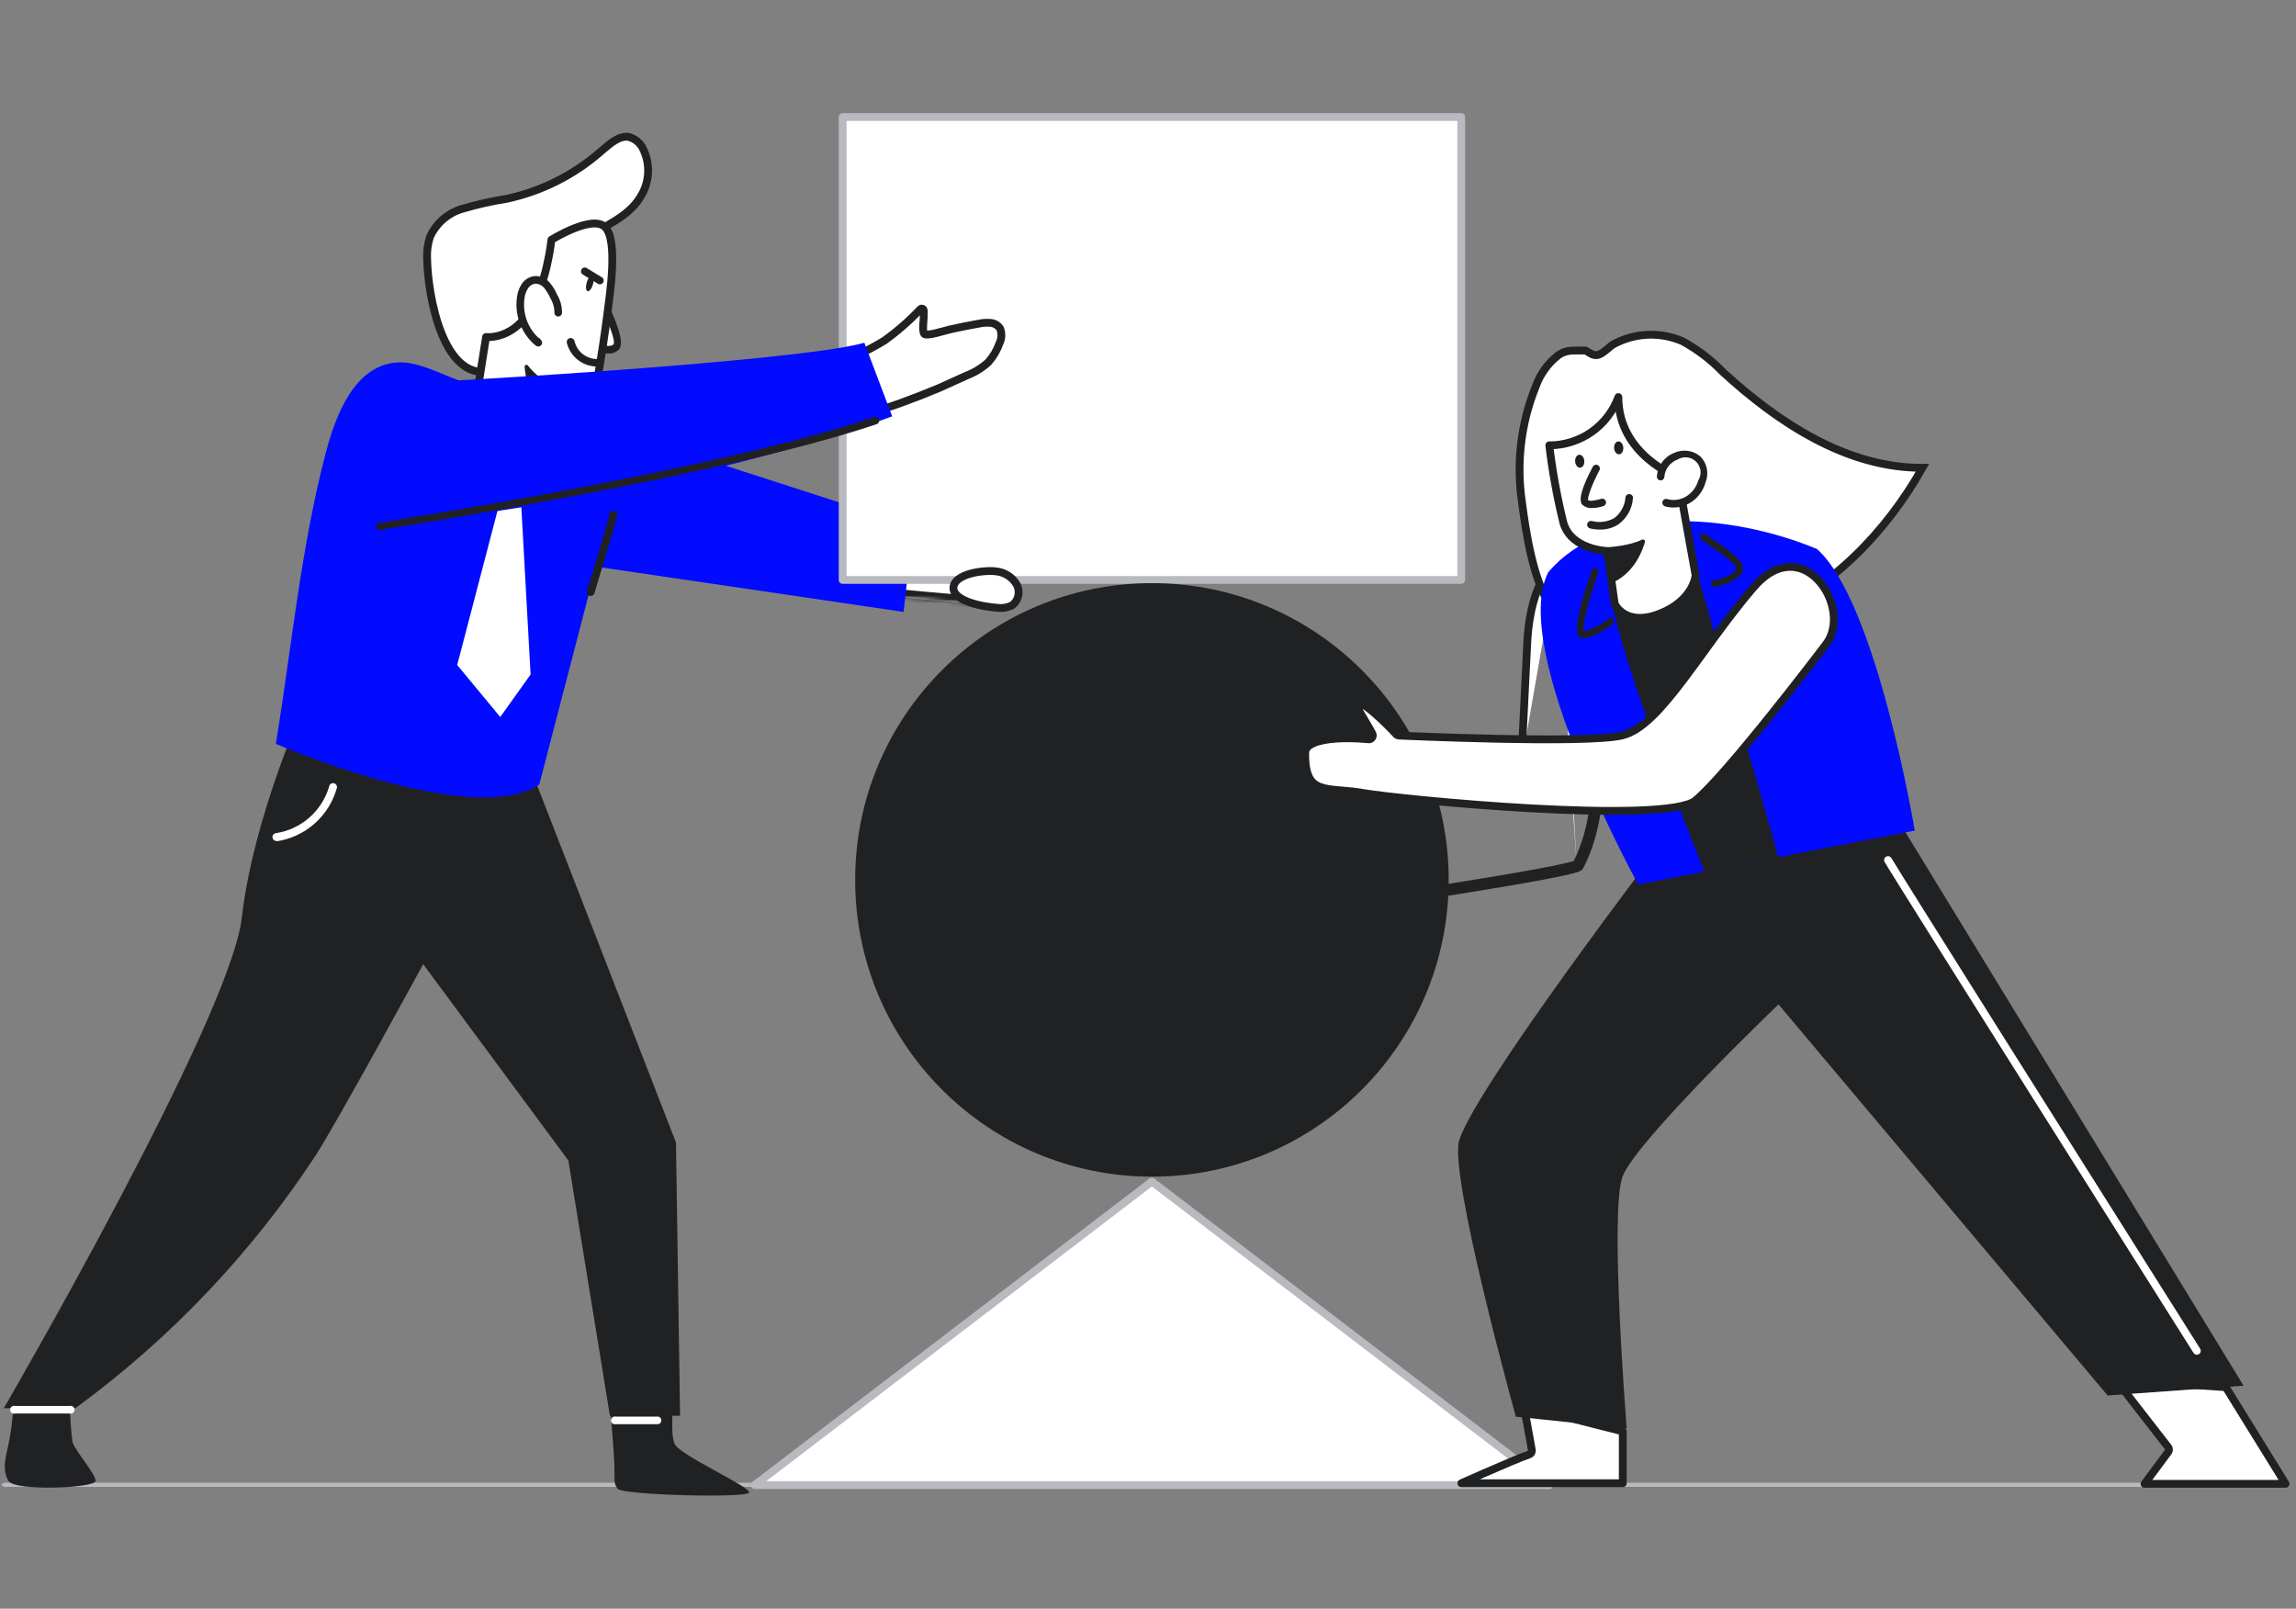<?xml version="1.0" encoding="UTF-8"?> <svg xmlns="http://www.w3.org/2000/svg" width="588" height="412" viewBox="0 0 588 412" fill="none"><rect x="0" y="0" width="588" height="412" fill="#808080" stroke="none"/><path d="M294.998 302.602L396.752 380.341H193.263L294.998 302.602Z" fill="white" stroke="#B8BABF" stroke-width="2" stroke-linecap="round" stroke-linejoin="round"></path><path d="M585.445 380.792H1.346C1.11 380.792 0.884 380.736 0.717 380.635C0.551 380.535 0.457 380.399 0.457 380.257C0.457 380.116 0.551 379.98 0.717 379.879C0.884 379.779 1.11 379.723 1.346 379.723H585.445C585.681 379.723 585.907 379.779 586.074 379.879C586.24 379.98 586.334 380.116 586.334 380.257C586.334 380.399 586.24 380.535 586.074 380.635C585.907 380.736 585.681 380.792 585.445 380.792Z" fill="#B8BABF"></path><path d="M225.011 137.442C225.011 137.442 235.335 141.193 238.544 140.574C241.753 139.955 247.882 135.895 248.211 137.597C248.54 139.298 243.996 141.869 243.996 141.869C243.996 141.869 261.938 141.405 261.764 144.479C261.59 147.553 257.336 154.397 254.243 154.726C251.15 155.055 221.376 152.058 221.376 152.058" fill="white"></path><mask id="mask0_132_355" style="mask-type:luminance" maskUnits="userSpaceOnUse" x="221" y="137" width="41" height="18"><path d="M225.011 137.442C225.011 137.442 235.335 141.193 238.544 140.574C241.753 139.955 247.882 135.895 248.211 137.597C248.54 139.298 243.996 141.869 243.996 141.869C243.996 141.869 261.938 141.405 261.764 144.479C261.59 147.553 257.336 154.397 254.243 154.726C251.15 155.055 221.376 152.058 221.376 152.058" fill="white"></path></mask><g mask="url(#mask0_132_355)"><path d="M225.694 135.562C224.655 135.185 223.508 135.721 223.131 136.759C222.754 137.797 223.29 138.944 224.328 139.322L225.694 135.562ZM243.996 141.869L243.011 140.129C242.212 140.581 241.824 141.519 242.069 142.404C242.314 143.288 243.13 143.892 244.048 143.869L243.996 141.869ZM221.576 150.068C220.477 149.957 219.497 150.759 219.386 151.858C219.275 152.957 220.077 153.937 221.176 154.048L221.576 150.068ZM225.011 137.442L224.328 139.322C224.328 139.322 224.33 139.322 224.331 139.323C224.332 139.323 224.335 139.324 224.338 139.325C224.376 139.339 224.415 139.353 224.454 139.367C224.534 139.396 224.65 139.437 224.798 139.489C225.094 139.593 225.518 139.74 226.037 139.914C227.073 140.262 228.493 140.721 230.02 141.161C231.54 141.6 233.2 142.03 234.709 142.312C236.13 142.576 237.712 142.771 238.923 142.538L238.166 138.61C237.772 138.686 236.86 138.644 235.442 138.379C234.112 138.131 232.59 137.74 231.128 137.318C229.673 136.898 228.311 136.458 227.311 136.122C226.914 135.989 226.518 135.853 226.123 135.715C225.983 135.665 225.874 135.627 225.801 135.601C225.773 135.591 225.746 135.581 225.719 135.571C225.71 135.568 225.703 135.565 225.699 135.564C225.697 135.563 225.695 135.563 225.694 135.562H225.693C225.694 135.562 225.694 135.562 225.011 137.442ZM238.923 142.538C239.951 142.339 241.105 141.894 242.149 141.447C243.184 141.004 244.362 140.447 245.272 140.042C246.278 139.594 247.003 139.309 247.452 139.208C247.706 139.151 247.612 139.216 247.354 139.152C247.189 139.112 246.921 139.008 246.671 138.759C246.412 138.5 246.291 138.204 246.247 137.976L250.175 137.217C250.089 136.776 249.882 136.312 249.496 135.927C249.119 135.55 248.682 135.36 248.311 135.269C247.643 135.104 246.991 135.212 246.574 135.306C245.681 135.507 244.612 135.957 243.644 136.388C242.579 136.863 241.602 137.33 240.576 137.77C239.558 138.205 238.742 138.499 238.166 138.61L238.923 142.538ZM246.247 137.976C246.153 137.49 246.433 137.349 246.122 137.742C245.886 138.04 245.492 138.407 244.995 138.795C244.515 139.17 244.015 139.507 243.628 139.753C243.436 139.875 243.276 139.972 243.167 140.037C243.112 140.07 243.071 140.094 243.044 140.11C243.03 140.117 243.021 140.123 243.015 140.126C243.012 140.128 243.011 140.129 243.01 140.129H243.011L243.996 141.869C244.981 143.61 244.982 143.61 244.982 143.609H244.983L244.984 143.608C244.985 143.606 244.987 143.605 244.989 143.605C244.994 143.602 244.998 143.6 245.003 143.597C245.019 143.588 245.035 143.579 245.05 143.57C245.09 143.547 245.145 143.515 245.214 143.474C245.352 143.391 245.545 143.274 245.774 143.128C246.228 142.84 246.843 142.427 247.458 141.947C248.057 141.479 248.736 140.884 249.26 140.222C249.709 139.654 250.433 138.554 250.175 137.217L246.247 137.976ZM243.996 141.869L244.048 143.869C244.048 143.869 244.049 143.869 244.05 143.868H244.058C244.066 143.868 244.078 143.868 244.094 143.867C244.126 143.867 244.174 143.866 244.238 143.864C244.365 143.862 244.554 143.858 244.794 143.855C245.275 143.849 245.964 143.842 246.791 143.845C248.449 143.849 250.645 143.887 252.825 144.018C255.03 144.15 257.118 144.373 258.604 144.722C259.366 144.9 259.818 145.079 260.029 145.204C260.297 145.363 259.724 145.125 259.767 144.366L263.76 144.592C263.847 143.065 262.751 142.169 262.071 141.765C261.335 141.327 260.413 141.037 259.518 140.827C257.689 140.398 255.324 140.161 253.065 140.025C250.781 139.888 248.503 139.849 246.802 139.845C245.95 139.842 245.239 139.849 244.739 139.855C244.49 139.859 244.293 139.862 244.157 139.865C244.09 139.867 244.037 139.868 244.001 139.869H243.96C243.955 139.87 243.952 139.87 243.949 139.87H243.945C243.945 139.87 243.944 139.87 243.996 141.869ZM259.767 144.366C259.743 144.788 259.551 145.538 259.117 146.53C258.7 147.484 258.119 148.527 257.451 149.497C256.778 150.474 256.057 151.319 255.378 151.917C254.65 152.557 254.189 152.72 254.032 152.737L254.454 156.715C255.843 156.567 257.074 155.752 258.02 154.92C259.013 154.046 259.946 152.927 260.745 151.767C261.548 150.601 262.257 149.335 262.783 148.132C263.292 146.965 263.697 145.707 263.76 144.592L259.767 144.366ZM254.032 152.737C253.824 152.759 253.179 152.76 252.033 152.708C250.949 152.658 249.553 152.57 247.948 152.453C244.739 152.22 240.741 151.877 236.83 151.523C232.92 151.17 229.107 150.806 226.27 150.53C224.851 150.393 223.678 150.277 222.859 150.196C222.449 150.155 222.128 150.123 221.91 150.101C221.801 150.091 221.717 150.082 221.661 150.077C221.633 150.074 221.612 150.072 221.598 150.07C221.59 150.069 221.585 150.069 221.582 150.069C221.58 150.068 221.578 150.068 221.578 150.068H221.576C221.575 150.068 221.576 150.068 221.376 152.058L221.176 154.048H221.181C221.185 154.049 221.19 154.049 221.198 154.05C221.212 154.052 221.234 154.054 221.262 154.057C221.319 154.062 221.403 154.071 221.512 154.082C221.732 154.104 222.053 154.136 222.464 154.176C223.285 154.258 224.462 154.374 225.883 154.512C228.725 154.788 232.548 155.153 236.469 155.507C240.388 155.861 244.414 156.206 247.657 156.442C249.278 156.56 250.715 156.652 251.852 156.704C252.927 156.753 253.889 156.775 254.454 156.715L254.032 152.737Z" fill="#202123"></path></g><path d="M135.612 196.135L173.119 292.605L174.163 362.588H156.202L145.549 297.186L108.371 246.922C108.371 246.922 86.505 287.153 80.744 296.046C64.293 321.091 43.475 342.975 19.282 360.655H0.974C0.974 360.655 58.974 260.899 61.932 234.994C64.89 209.088 78.192 179.896 78.192 179.896L135.612 196.135Z" fill="#202123"></path><path d="M17.951 359.321C17.91 362.657 18.117 365.991 18.57 369.297C19.188 371.52 24.486 377.436 24.486 379.272C24.486 381.109 3.78 381.979 2.175 379.272C0.57 376.566 1.324 373.608 2.175 369.915C2.848 366.628 3.262 363.292 3.412 359.94M172.615 357.292C172.615 357.292 171.455 366.822 172.77 369.78C174.084 372.738 192.335 380.781 191.832 382.25C191.33 383.719 159.313 382.907 158.153 381.264C156.993 379.621 157.496 378.963 157.341 375.039C157.187 371.114 156.355 361.506 156.355 361.506" fill="#202123"></path><path d="M17.814 362.008H3.874C3.725 362.051 3.567 362.059 3.414 362.03C3.261 362.002 3.117 361.938 2.993 361.844C2.805 361.703 2.673 361.5 2.619 361.272C2.565 361.043 2.593 360.803 2.698 360.593C2.768 360.454 2.868 360.333 2.993 360.239C3.117 360.145 3.261 360.082 3.414 360.053C3.567 360.025 3.724 360.032 3.874 360.075H17.814C17.963 360.032 18.121 360.025 18.274 360.053C18.427 360.082 18.571 360.145 18.695 360.239C18.819 360.333 18.92 360.454 18.99 360.593C19.059 360.733 19.095 360.886 19.095 361.042C19.095 361.197 19.059 361.351 18.989 361.49C18.92 361.629 18.819 361.75 18.695 361.844C18.571 361.938 18.427 362.002 18.274 362.03C18.121 362.059 17.963 362.051 17.814 362.008Z" fill="white"></path><path d="M115.545 96.669C111.253 94.929 106.671 92.803 102.611 92.803C90.914 92.803 85.926 106.509 83.49 115.731C77.09 139.974 74.693 165.686 70.652 190.509C70.652 190.509 121.074 212.316 138.107 200.93L152.626 145.116L231.41 156.716C231.41 156.716 233.131 140.767 234.059 134.851C234.059 134.851 131.727 101.695 120.281 98.409C118.754 97.926 117.169 97.326 115.545 96.669Z" fill="#020BFF"></path><path d="M132.711 112.754L127.298 117.819L130.121 120.448L117.09 170.307L128.11 183.627L135.882 172.743L133.001 120.603L136.288 118.418L132.711 112.754Z" fill="white"></path><path d="M125.123 95.155L125.103 95.158C122.226 95.591 119.874 94.694 117.901 92.918C115.896 91.112 114.281 88.39 113.017 85.223C110.491 78.894 109.498 71.118 109.393 66.449C109.393 66.436 109.392 66.424 109.392 66.411C109.273 64.467 109.521 62.518 110.12 60.665C110.883 58.974 111.997 57.465 113.388 56.237C114.791 54.999 116.443 54.075 118.233 53.529C121.992 52.405 125.823 51.537 129.699 50.93C129.718 50.927 129.736 50.924 129.755 50.92C138.733 48.985 147.066 44.782 153.959 38.713C154.107 38.587 154.254 38.462 154.402 38.336C155.422 37.465 156.434 36.602 157.505 35.96C158.706 35.239 159.851 34.879 161.005 35.069C161.815 35.278 162.569 35.665 163.211 36.203C163.861 36.749 164.38 37.435 164.727 38.21C164.729 38.213 164.73 38.217 164.732 38.22C164.734 38.225 164.737 38.231 164.739 38.236C165.671 40.168 166.091 42.307 165.959 44.448C165.827 46.589 165.148 48.661 163.987 50.464L163.975 50.483C161.721 54.166 158.299 56.143 154.484 58.348C154.279 58.466 154.074 58.585 153.867 58.705C153.751 58.772 153.65 58.862 153.569 58.969C153.489 59.076 153.43 59.198 153.398 59.328C153.333 59.59 153.376 59.868 153.519 60.097C153.766 60.496 153.981 60.831 154.175 61.134C154.387 61.466 154.576 61.761 154.759 62.062C155.09 62.606 155.313 63.033 155.456 63.445C155.721 64.208 155.762 65.068 155.338 66.747C154.397 69.887 152.904 72.834 150.928 75.45C148.749 78.217 146.362 80.814 143.787 83.217C143.777 83.227 143.766 83.237 143.756 83.247C138.392 88.709 133.269 93.549 125.679 95.03C125.644 95.037 125.609 95.046 125.574 95.057C125.427 95.103 125.276 95.135 125.123 95.155Z" fill="white" stroke="#202123" stroke-width="2" stroke-linecap="round" stroke-linejoin="round"></path><path d="M154.504 77.704C154.504 77.704 159.24 87.158 157.829 88.84C156.418 90.522 152.57 88.84 152.57 88.84" fill="white"></path><path d="M155.815 90.541C154.563 90.486 153.332 90.204 152.181 89.71C152.064 89.659 151.958 89.586 151.87 89.494C151.781 89.403 151.712 89.294 151.665 89.176C151.571 88.937 151.576 88.67 151.678 88.434C151.729 88.317 151.802 88.211 151.893 88.123C151.985 88.034 152.093 87.965 152.212 87.918C152.33 87.871 152.457 87.849 152.584 87.851C152.711 87.853 152.837 87.88 152.954 87.931C154.23 88.492 156.434 88.956 157.091 88.202C157.749 87.448 155.912 82.672 153.631 78.129C153.521 77.9 153.504 77.638 153.583 77.396C153.662 77.155 153.832 76.954 154.056 76.834C154.228 76.749 154.421 76.718 154.611 76.743C154.801 76.769 154.979 76.85 155.123 76.977C155.218 77.062 155.296 77.164 155.351 77.278C157.285 81.01 160.146 87.583 158.561 89.459C158.21 89.829 157.783 90.118 157.309 90.305C156.834 90.492 156.324 90.573 155.815 90.541Z" fill="#202123"></path><path d="M155.005 58.197C158.33 61.658 156.145 75.597 155.623 79.792C154.877 85.611 154 91.412 152.994 97.191C152.337 100.864 142.786 99.801 141.22 98.487L140.968 113.237C140.968 113.237 136.232 113.953 128.962 109.371C121.693 104.789 121.828 103.049 121.828 103.049L124.477 86.307C124.477 86.307 130.799 87.119 135.42 80.043C140.04 72.968 141.22 61.407 141.22 61.407C141.22 61.407 151.776 54.834 155.005 58.197Z" fill="white" stroke="#202123" stroke-width="2" stroke-linecap="round" stroke-linejoin="round"></path><path d="M153.283 92.822C151.644 92.954 150.011 92.494 148.681 91.526C147.351 90.558 146.412 89.145 146.033 87.544" fill="white"></path><path d="M152.761 93.866C151.015 93.835 149.328 93.233 147.959 92.15C146.59 91.067 145.614 89.564 145.182 87.873C145.144 87.746 145.131 87.612 145.144 87.48C145.158 87.349 145.197 87.221 145.26 87.104C145.323 86.987 145.408 86.884 145.511 86.8C145.614 86.716 145.732 86.654 145.859 86.616C146.115 86.539 146.392 86.567 146.627 86.694C146.863 86.821 147.039 87.036 147.116 87.293C147.422 88.674 148.211 89.901 149.342 90.752C150.473 91.603 151.87 92.021 153.283 91.933C153.41 91.916 153.539 91.926 153.663 91.96C153.786 91.994 153.901 92.052 154.002 92.131C154.103 92.21 154.187 92.309 154.249 92.421C154.311 92.533 154.351 92.656 154.366 92.783C154.393 93.036 154.322 93.29 154.168 93.492C154.013 93.694 153.786 93.828 153.534 93.866H152.761Z" fill="#202123"></path><path d="M142.88 80.101C142.896 78.624 142.501 77.172 141.739 75.906C141.291 74.853 140.685 73.875 139.941 73.006C139.568 72.575 139.104 72.232 138.582 72.001C138.061 71.771 137.495 71.658 136.925 71.672C136.425 71.737 135.944 71.906 135.515 72.169C135.085 72.433 134.716 72.784 134.431 73.199C133.863 74.04 133.493 74.999 133.348 76.003C132.995 78.185 133.222 80.421 134.006 82.487C134.79 84.554 136.103 86.378 137.815 87.777L137.544 87.39" fill="white"></path><path d="M137.814 88.743C137.596 88.741 137.385 88.666 137.214 88.531C135.378 87.015 133.971 85.045 133.134 82.816C132.296 80.588 132.056 78.179 132.439 75.829C132.604 74.685 133.027 73.594 133.676 72.639C134.042 72.106 134.518 71.658 135.071 71.324C135.625 70.991 136.244 70.78 136.886 70.705C137.613 70.665 138.34 70.792 139.01 71.077C139.681 71.362 140.277 71.797 140.752 72.349C141.549 73.291 142.201 74.346 142.686 75.481C143.537 76.904 143.965 78.54 143.923 80.198C143.902 80.389 143.825 80.57 143.701 80.718C143.578 80.865 143.413 80.972 143.228 81.026C143.044 81.08 142.847 81.078 142.664 81.019C142.48 80.962 142.318 80.85 142.198 80.7C142.118 80.601 142.058 80.486 142.023 80.364C141.987 80.241 141.976 80.112 141.99 79.986C141.979 78.693 141.611 77.428 140.926 76.331C140.513 75.37 139.966 74.472 139.302 73.663C139.023 73.342 138.679 73.085 138.292 72.908C137.905 72.731 137.485 72.639 137.06 72.639C136.697 72.693 136.35 72.823 136.04 73.019C135.73 73.215 135.465 73.474 135.262 73.779C134.784 74.501 134.473 75.32 134.353 76.177C134.051 78.04 134.208 79.95 134.811 81.739C135.414 83.528 136.445 85.143 137.814 86.443C138.034 86.505 138.225 86.642 138.355 86.829L138.645 87.197C138.785 87.387 138.85 87.622 138.829 87.857C138.807 88.092 138.701 88.311 138.529 88.473C138.336 88.654 138.079 88.751 137.814 88.743ZM141.003 98.553C141.007 98.354 140.892 98.173 140.713 98.086C138.564 97.045 136.683 95.524 135.215 93.64C134.92 93.262 134.334 93.431 134.359 93.91C134.494 96.472 135.384 101.714 140.202 104.439C140.519 104.619 140.9 104.385 140.907 104.021L141.003 98.553ZM151.861 72.803C152.183 71.696 152.088 70.694 151.647 70.565C151.206 70.437 150.587 71.23 150.264 72.337C149.941 73.444 150.037 74.446 150.478 74.574C150.919 74.703 151.538 73.91 151.861 72.803Z" fill="#202123"></path><path d="M153.608 72.813C153.43 72.809 153.256 72.755 153.106 72.658L149.239 70.3C149.026 70.164 148.875 69.951 148.817 69.705C148.759 69.46 148.799 69.201 148.93 68.985C148.993 68.873 149.079 68.776 149.182 68.698C149.284 68.621 149.401 68.565 149.526 68.534C149.651 68.504 149.781 68.499 149.908 68.52C150.034 68.54 150.156 68.587 150.264 68.656L154.13 71.015C154.24 71.081 154.336 71.167 154.412 71.27C154.488 71.373 154.543 71.49 154.573 71.614C154.604 71.738 154.609 71.867 154.59 71.993C154.57 72.119 154.526 72.24 154.459 72.349C154.368 72.492 154.242 72.609 154.093 72.69C153.944 72.772 153.777 72.814 153.608 72.813ZM151.218 152.617C151.122 152.636 151.024 152.636 150.928 152.617C150.684 152.538 150.481 152.366 150.362 152.138C150.242 151.911 150.217 151.646 150.29 151.4C150.29 151.264 154.814 136.977 156.09 131.564C156.152 131.308 156.313 131.087 156.537 130.949C156.648 130.881 156.772 130.835 156.901 130.815C157.03 130.794 157.162 130.8 157.289 130.83C157.545 130.891 157.766 131.052 157.904 131.277C158.042 131.502 158.085 131.772 158.023 132.028C156.689 137.499 152.339 151.361 152.223 151.98C152.151 152.183 152.013 152.357 151.831 152.472C151.649 152.588 151.433 152.639 151.218 152.617Z" fill="#202123"></path><path d="M70.77 215.372C70.528 215.374 70.293 215.286 70.111 215.126C69.929 214.965 69.813 214.743 69.784 214.502C69.751 214.241 69.822 213.978 69.981 213.768C70.14 213.558 70.375 213.419 70.635 213.381C73.82 212.896 76.799 211.509 79.221 209.385C81.643 207.261 83.407 204.488 84.304 201.394C84.328 201.257 84.38 201.126 84.458 201.01C84.535 200.894 84.636 200.795 84.754 200.72C84.872 200.645 85.004 200.595 85.142 200.574C85.28 200.553 85.421 200.561 85.556 200.597C85.691 200.634 85.817 200.698 85.925 200.786C86.034 200.874 86.123 200.983 86.187 201.107C86.251 201.231 86.289 201.367 86.297 201.506C86.306 201.646 86.285 201.785 86.237 201.916C85.246 205.404 83.274 208.533 80.556 210.932C77.838 213.331 74.489 214.899 70.906 215.45L70.77 215.372Z" fill="white"></path><path d="M215.804 148.525V29.967H374.214V148.525H215.804Z" fill="white" stroke="#B8BABF" stroke-width="2" stroke-linecap="round" stroke-linejoin="round"></path><path d="M216.039 92.706C216.039 92.706 222.284 89.806 226.46 87.254C229.787 84.868 232.878 82.169 235.692 79.194C236.006 78.862 236.571 79.082 236.571 79.539V81.029C236.571 81.957 236.146 84.703 236.668 85.476C237.19 86.249 241.888 84.683 243.183 84.393C245.716 83.813 248.249 83.311 250.801 82.866C251.76 82.664 252.744 82.605 253.72 82.692C254.208 82.739 254.678 82.895 255.097 83.15C255.5 83.395 255.846 83.726 256.108 84.118C256.127 84.147 256.143 84.177 256.155 84.209C256.383 84.819 256.481 85.47 256.442 86.12C256.402 86.774 256.225 87.412 255.923 87.994C255.911 88.016 255.9 88.04 255.892 88.064C255.272 89.825 254.303 91.444 253.043 92.822C251.414 94.276 249.534 95.423 247.495 96.205L240.438 99.395C233.9 102.133 227.228 104.54 220.447 106.606" fill="white"></path><path d="M216.039 92.706C216.039 92.706 222.284 89.806 226.46 87.254C229.787 84.868 232.878 82.169 235.692 79.194C236.006 78.862 236.571 79.082 236.571 79.539V81.029C236.571 81.957 236.146 84.703 236.668 85.476C237.19 86.249 241.888 84.683 243.183 84.393C245.716 83.813 248.249 83.311 250.801 82.866C251.76 82.664 252.744 82.605 253.72 82.692C254.208 82.739 254.678 82.895 255.097 83.15C255.5 83.395 255.846 83.726 256.108 84.118C256.127 84.147 256.143 84.177 256.155 84.209C256.383 84.819 256.481 85.47 256.442 86.12C256.402 86.774 256.225 87.412 255.923 87.994C255.911 88.016 255.9 88.04 255.892 88.064C255.272 89.825 254.303 91.444 253.043 92.822C251.414 94.276 249.534 95.423 247.495 96.205L240.438 99.395C233.9 102.133 227.228 104.54 220.447 106.606" stroke="#202123" stroke-width="2" stroke-linecap="round" stroke-linejoin="round"></path><path d="M97.353 98.216C99.402 98.776 203.687 92.841 221.358 87.776L228.492 106.625C228.492 106.625 178.225 125.958 97.353 134.812C71.523 129.38 97.353 98.216 97.353 98.216Z" fill="#020BFF"></path><path d="M97.35 135.779C97.121 135.781 96.899 135.7 96.724 135.551C96.55 135.402 96.436 135.194 96.403 134.967C96.37 134.714 96.435 134.458 96.587 134.252C96.738 134.047 96.963 133.908 97.215 133.865C98.085 133.73 184.525 120.216 223.869 106.8C224.115 106.72 224.383 106.74 224.614 106.856C224.846 106.971 225.023 107.173 225.106 107.418C225.148 107.539 225.165 107.667 225.157 107.794C225.148 107.921 225.114 108.046 225.056 108.159C224.998 108.273 224.918 108.374 224.821 108.456C224.723 108.538 224.609 108.599 224.487 108.636C184.989 122.014 98.375 135.547 97.505 135.702L97.35 135.779Z" fill="#202123"></path><path d="M255.182 146.338C255.192 146.34 255.202 146.341 255.212 146.342C256.293 146.466 257.329 146.844 258.236 147.446C259.137 148.043 259.885 148.845 260.418 149.785C260.863 150.667 260.983 151.679 260.756 152.641C260.529 153.603 259.97 154.454 259.177 155.045C257.981 155.621 256.642 155.831 255.328 155.649C255.306 155.646 255.283 155.643 255.261 155.642C253.663 155.529 250.66 155.133 248.14 154.207C246.877 153.743 245.814 153.173 245.106 152.504C244.423 151.858 244.108 151.164 244.18 150.351C244.254 149.588 244.67 148.927 245.425 148.341C246.195 147.744 247.266 147.271 248.49 146.925C250.948 146.23 253.735 146.128 255.182 146.338Z" fill="white" stroke="#202123" stroke-width="2" stroke-linecap="round" stroke-linejoin="round"></path><path d="M168.633 364.734H157.748C157.599 364.777 157.441 364.784 157.288 364.756C157.135 364.727 156.991 364.664 156.867 364.57C156.742 364.476 156.642 364.355 156.572 364.216C156.503 364.077 156.467 363.923 156.467 363.767C156.467 363.612 156.503 363.458 156.572 363.319C156.642 363.18 156.742 363.059 156.867 362.965C156.991 362.871 157.135 362.808 157.288 362.779C157.441 362.751 157.599 362.758 157.748 362.801H168.633C168.843 362.861 169.028 362.988 169.159 363.162C169.291 363.336 169.362 363.549 169.362 363.767C169.362 363.986 169.291 364.199 169.159 364.373C169.028 364.547 168.843 364.674 168.633 364.734Z" fill="white"></path><path d="M391.618 372.494C392.099 372.342 392.392 371.857 392.302 371.361L390.278 360.188L415.587 366.577V379.858H374.245C375.797 379.169 377.64 378.355 379.544 377.521C384.588 375.313 389.964 373.014 391.618 372.494ZM555.277 371.846C555.408 371.67 555.477 371.457 555.475 371.239C555.472 371.02 555.398 370.808 555.264 370.636L541.914 353.445L570.02 355.259L585.334 380.012H549.213L555.277 371.846Z" fill="white" stroke="#202123" stroke-width="2" stroke-linecap="round" stroke-linejoin="round"></path><path d="M426.295 215.062C426.295 215.062 378.348 277.738 373.708 291.986C370.943 300.647 388.208 362.82 388.208 362.82L416.59 365.798C416.59 365.798 412.162 310.429 415.526 301.343C418.89 292.257 455.469 257.226 455.469 257.226L539.763 357.388L574.564 354.875L479.114 198.629L426.295 215.062Z" fill="#202123"></path><path d="M399.611 143.242C399.681 143.169 399.743 143.099 399.799 143.031C399.736 143.045 399.637 143.078 399.505 143.14C399.345 143.214 399.136 143.331 398.884 143.507C398.882 143.509 398.879 143.51 398.877 143.512M399.611 143.242L398.673 143.587L398.877 143.512M399.611 143.242C399.237 143.379 399.012 143.462 398.877 143.512ZM399.611 143.242C399.611 143.242 418.712 195.149 404.522 221.964C403.592 223.751 346.515 232.152 337.931 233.406L338.209 232.355C338.597 232.298 339.054 232.231 339.575 232.155C341.4 231.887 344.007 231.502 347.138 231.034C353.402 230.097 361.763 228.829 370.155 227.501C378.548 226.172 386.965 224.784 393.343 223.608C396.535 223.02 399.202 222.487 401.098 222.044C402.048 221.821 402.784 221.626 403.286 221.462C403.494 221.394 403.643 221.338 403.744 221.294M399.611 143.242L398.877 143.512ZM398.877 143.512C398.817 143.553 398.756 143.598 398.694 143.645ZM398.877 143.512L398.673 143.587V143.589L398.675 143.595L398.685 143.622L398.694 143.645M403.744 221.294C403.709 221.362 403.673 221.429 403.638 221.496ZM403.744 221.294C403.767 221.284 403.787 221.275 403.805 221.266C403.854 221.243 403.861 221.235 403.844 221.247C403.819 221.266 403.796 221.287 403.774 221.309C403.72 221.365 403.674 221.428 403.638 221.496M403.744 221.294C407.115 214.815 408.541 206.795 408.741 198.327C408.944 189.782 407.898 180.852 406.404 172.728C404.912 164.608 402.977 157.317 401.415 152.056C400.634 149.426 399.947 147.305 399.456 145.843C399.211 145.112 399.014 144.546 398.879 144.164C398.812 143.973 398.76 143.827 398.725 143.73L398.694 143.645M398.694 143.645C398.265 143.968 397.767 144.422 397.233 145.03C394.775 147.829 391.65 153.801 391.117 164.73C390.701 173.208 390.218 182.995 389.839 190.663C389.649 194.497 389.485 197.801 389.369 200.147L389.233 202.893L389.196 203.626L389.187 203.815L389.184 203.863V203.879L388.185 203.83" fill="white"></path><path d="M399.611 143.242C399.681 143.169 399.743 143.099 399.799 143.031C399.736 143.045 399.637 143.078 399.505 143.14C399.345 143.214 399.136 143.331 398.884 143.507C398.882 143.509 398.879 143.51 398.877 143.512M399.611 143.242L398.673 143.587M399.611 143.242C399.237 143.379 399.012 143.462 398.877 143.512M399.611 143.242C399.611 143.242 418.712 195.149 404.522 221.964C403.592 223.751 346.515 232.152 337.931 233.406L338.209 232.355C338.597 232.298 339.054 232.231 339.575 232.155C341.4 231.887 344.007 231.502 347.138 231.034C353.402 230.097 361.763 228.829 370.155 227.501C378.548 226.172 386.965 224.784 393.343 223.608C396.535 223.02 399.202 222.487 401.098 222.044C402.048 221.821 402.784 221.626 403.286 221.462C403.494 221.394 403.643 221.338 403.744 221.294M399.611 143.242L398.877 143.512M398.877 143.512L398.673 143.587M398.877 143.512C398.817 143.553 398.756 143.598 398.694 143.645M398.673 143.587V143.589L398.675 143.595L398.685 143.622L398.694 143.645M403.744 221.294C403.709 221.362 403.673 221.429 403.638 221.496M403.744 221.294C403.767 221.284 403.787 221.275 403.805 221.266C403.854 221.243 403.861 221.235 403.844 221.247C403.819 221.266 403.796 221.287 403.774 221.309C403.72 221.365 403.674 221.428 403.638 221.496M403.744 221.294C407.115 214.815 408.541 206.795 408.741 198.327C408.944 189.782 407.898 180.852 406.404 172.728C404.912 164.608 402.977 157.317 401.415 152.056C400.634 149.426 399.947 147.305 399.456 145.843C399.211 145.112 399.014 144.546 398.879 144.164C398.812 143.973 398.76 143.827 398.725 143.73L398.694 143.645M398.694 143.645C398.265 143.968 397.767 144.422 397.233 145.03C394.775 147.829 391.65 153.801 391.117 164.73C390.701 173.208 390.218 182.995 389.839 190.663C389.649 194.497 389.485 197.801 389.369 200.147L389.233 202.893L389.196 203.626L389.187 203.815L389.184 203.863V203.879L388.185 203.83M403.638 221.496L403.635 221.502" stroke="#202123" stroke-width="2" stroke-linecap="round" stroke-linejoin="round"></path><path d="M393.27 99.053L393.278 99.033L393.286 99.012C394.415 95.81 396.446 93.002 399.134 90.927C400.876 89.757 402.255 89.763 404.249 89.773C404.756 89.776 405.303 89.778 405.905 89.762C406.086 89.766 406.302 89.881 406.853 90.24C406.869 90.251 406.887 90.263 406.905 90.274C407.329 90.552 408.091 91.051 409.001 90.933C409.48 90.871 409.925 90.639 410.276 90.418C410.645 90.186 411.016 89.897 411.356 89.617C411.567 89.444 411.762 89.279 411.944 89.125C412.398 88.742 412.768 88.429 413.086 88.236C415.795 86.737 418.813 85.883 421.906 85.739C424.991 85.596 428.068 86.164 430.898 87.399C434.737 89.496 438.235 92.164 441.271 95.314L441.293 95.336L441.316 95.357C455.416 108.271 472.977 119.875 492.339 119.804C482.861 136.6 468.641 151.037 450.963 158.442C442.099 162.115 432.54 163.811 422.953 163.411C419.111 163.238 413.693 162.793 408.666 161.536C403.585 160.266 399.156 158.227 396.998 155.052C394.87 151.902 393.309 147.282 392.153 142.402C391.003 137.543 390.279 132.529 389.777 128.652L389.776 128.643L389.774 128.633C388.288 118.638 389.495 108.427 393.27 99.053Z" fill="white" stroke="#202123" stroke-width="2" stroke-linecap="round"></path><path d="M465.33 140.603C443.113 131.363 411.486 129 396.519 146.535C386.33 166.293 419.546 226.525 419.546 226.525L490.364 212.722C490.364 212.722 480.642 154.232 465.33 140.603Z" fill="#020BFF"></path><path d="M412.816 154.164C415.852 171.428 436.461 223.259 436.461 223.259L455.466 219.566L434.199 145.097C434.199 145.097 429.173 143.512 412.816 154.164Z" fill="#202123"></path><path d="M411.599 141.116L413.532 154.648C413.532 154.648 416.2 160.603 424.978 157.181C433.755 153.759 434.238 147.341 434.238 147.341L429.695 122.208C429.695 122.208 414.441 116.583 414.46 101.697C413.133 105.32 410.724 108.449 407.56 110.658C404.396 112.868 400.629 114.052 396.77 114.05C397.567 120.763 398.781 127.42 400.405 133.982C402.473 140.845 411.599 141.116 411.599 141.116Z" fill="white" stroke="#202123" stroke-width="2" stroke-linecap="round" stroke-linejoin="round"></path><path d="M425.328 122.054C426.159 114.32 438.359 114.32 435.904 123.272C435.654 124.232 435.217 125.134 434.618 125.926C434.019 126.717 433.27 127.383 432.413 127.884C431.556 128.385 430.609 128.712 429.625 128.846C428.642 128.98 427.641 128.919 426.681 128.666" fill="white"></path><path d="M428.612 129.98C427.866 129.982 427.124 129.878 426.408 129.671C426.165 129.595 425.96 129.428 425.838 129.204C425.715 128.98 425.684 128.718 425.751 128.472C425.784 128.349 425.842 128.234 425.921 128.133C425.999 128.033 426.098 127.949 426.21 127.888C426.322 127.827 426.445 127.789 426.572 127.776C426.699 127.764 426.827 127.777 426.949 127.815C427.727 128.036 428.542 128.1 429.345 128.004C430.148 127.908 430.924 127.653 431.628 127.254C433.245 126.334 434.433 124.812 434.934 123.02C435.394 122.278 435.59 121.402 435.489 120.534C435.388 119.667 434.996 118.859 434.377 118.243C433.759 117.626 432.95 117.237 432.082 117.139C431.214 117.042 430.339 117.241 429.598 117.703C428.67 118.045 427.86 118.645 427.264 119.433C426.668 120.222 426.31 121.165 426.234 122.15C426.222 122.277 426.185 122.401 426.125 122.514C426.065 122.627 425.983 122.726 425.884 122.807C425.785 122.888 425.671 122.948 425.549 122.985C425.426 123.021 425.298 123.033 425.171 123.02C424.917 122.991 424.685 122.863 424.526 122.664C424.367 122.465 424.293 122.211 424.32 121.957C424.435 120.619 424.926 119.34 425.737 118.269C426.548 117.198 427.645 116.379 428.902 115.905C429.976 115.455 431.152 115.307 432.304 115.477C433.456 115.648 434.539 116.13 435.437 116.872C436.29 117.726 436.874 118.811 437.114 119.994C437.355 121.176 437.242 122.404 436.79 123.523C436.479 124.659 435.946 125.721 435.223 126.65C434.5 127.579 433.6 128.356 432.575 128.936C431.366 129.621 430.001 129.981 428.612 129.98Z" fill="#202123"></path><path d="M408.796 119.926C408.796 119.926 404.717 127.524 405.974 128.646C407.23 129.767 410.343 128.646 410.343 128.646" fill="white"></path><path d="M407.695 130.115C406.842 130.167 406 129.898 405.336 129.361C404.118 128.278 405.007 124.953 407.946 119.462C408.076 119.255 408.28 119.104 408.516 119.041C408.753 118.978 409.004 119.007 409.221 119.122C409.437 119.238 409.601 119.431 409.68 119.663C409.759 119.894 409.748 120.147 409.647 120.371C407.849 123.735 406.496 127.312 406.728 128.104C407.153 128.452 408.932 128.104 409.995 127.776C410.236 127.686 410.503 127.696 410.737 127.802C410.971 127.909 411.153 128.105 411.242 128.346C411.332 128.587 411.323 128.854 411.216 129.088C411.108 129.322 410.913 129.503 410.672 129.593C409.714 129.925 408.709 130.101 407.695 130.115ZM414.677 116.357C415.327 116.306 415.795 115.522 415.723 114.607C415.651 113.692 415.066 112.991 414.417 113.042C413.768 113.093 413.299 113.876 413.371 114.792C413.443 115.707 414.028 116.408 414.677 116.357ZM404.695 119.776C405.344 119.725 405.812 118.942 405.74 118.026C405.669 117.111 405.084 116.41 404.434 116.461C403.785 116.512 403.317 117.296 403.389 118.211C403.461 119.126 404.045 119.827 404.695 119.776ZM409.742 135.625C408.875 135.629 408.011 135.526 407.17 135.315C406.923 135.243 406.715 135.078 406.588 134.854C406.462 134.63 406.428 134.366 406.494 134.117C406.57 133.873 406.736 133.667 406.959 133.541C407.181 133.415 407.443 133.379 407.692 133.44C409.611 133.932 411.646 133.669 413.376 132.705C414.217 132.075 414.912 131.269 415.413 130.345C415.913 129.421 416.208 128.399 416.276 127.35C416.319 127.098 416.458 126.873 416.664 126.722C416.869 126.57 417.126 126.504 417.379 126.538C417.632 126.576 417.86 126.714 418.013 126.92C418.089 127.023 418.143 127.139 418.173 127.262C418.204 127.386 418.21 127.514 418.19 127.64C418.09 128.963 417.7 130.248 417.049 131.403C416.397 132.559 415.5 133.558 414.42 134.329C413.019 135.205 411.394 135.655 409.742 135.625ZM410.567 140.857C410.48 140.545 410.704 140.232 411.027 140.211C412.752 140.103 417.608 139.677 420.452 138.223C420.864 138.012 421.394 138.355 421.268 138.8C420.584 141.223 418.571 146.414 413.441 149.002C413.167 149.14 412.84 148.988 412.758 148.693L410.567 140.857ZM295.008 301.344C336.981 301.344 371.008 267.317 371.008 225.344C371.008 183.37 336.981 149.344 295.008 149.344C253.034 149.344 219.008 183.37 219.008 225.344C219.008 267.317 253.034 301.344 295.008 301.344Z" fill="#202123"></path><path d="M350.454 189.338C350.821 189.379 351.181 189.215 351.39 188.91C351.599 188.606 351.623 188.211 351.453 187.883C350.871 186.763 350.161 185.572 349.489 184.442L349.457 184.389C348.766 183.229 348.121 182.144 347.649 181.209C347.414 180.744 347.234 180.338 347.115 179.997C347.036 179.771 346.993 179.6 346.974 179.478C346.996 179.478 347.021 179.48 347.047 179.482C347.273 179.499 347.622 179.601 348.101 179.836C348.567 180.066 349.098 180.393 349.673 180.798C350.823 181.608 352.082 182.679 353.26 183.762C354.435 184.841 355.512 185.916 356.296 186.721C356.687 187.123 357.005 187.458 357.224 187.691C357.334 187.807 357.419 187.899 357.476 187.96L357.54 188.03L357.556 188.048L357.56 188.052L357.561 188.053C357.74 188.248 357.989 188.365 358.253 188.377L358.299 187.378C358.253 188.377 358.253 188.377 358.254 188.377H358.262L358.288 188.378L358.39 188.383L358.791 188.401C359.142 188.416 359.658 188.439 360.318 188.467C361.637 188.522 363.533 188.599 365.836 188.684C370.442 188.855 376.682 189.06 383.216 189.197C389.747 189.333 396.58 189.402 402.369 189.299C408.115 189.197 412.949 188.926 415.406 188.352C418.003 187.744 420.553 185.959 423.082 183.526C425.626 181.079 428.243 177.88 430.96 174.297C432.714 171.986 434.509 169.516 436.361 166.968C440.288 161.564 444.472 155.808 449.055 150.466C452.319 146.668 455.519 145.23 458.3 145.177C461.091 145.123 463.666 146.46 465.681 148.63C467.699 150.802 469.096 153.753 469.515 156.76C469.934 159.763 469.37 162.748 467.573 165.076L467.57 165.079C467.546 165.11 467.492 165.181 467.411 165.287C466.328 166.711 460.339 174.575 453.546 183.048C449.894 187.602 446.016 192.325 442.546 196.314C439.057 200.323 436.034 203.529 434.079 205.099C433.706 205.399 433.09 205.709 432.188 206.002C431.297 206.29 430.188 206.541 428.878 206.755C426.257 207.183 422.909 207.446 419.056 207.575C411.355 207.834 401.734 207.553 392.072 207.017C372.732 205.944 353.358 203.859 349.042 203.078C347.165 202.738 345.359 202.588 343.734 202.453C343.414 202.426 343.1 202.4 342.794 202.373C340.898 202.207 339.336 202.013 338.068 201.532C336.851 201.07 335.927 200.351 335.285 199.094C334.621 197.792 334.219 195.833 334.262 192.824V192.822C334.274 191.791 334.938 190.975 336.403 190.327C337.87 189.679 339.894 189.331 342.016 189.175C344.118 189.021 346.229 189.061 347.822 189.141C348.617 189.181 349.278 189.231 349.74 189.27C349.97 189.29 350.151 189.307 350.273 189.319C350.298 189.322 350.321 189.324 350.342 189.326C350.37 189.329 350.393 189.332 350.41 189.333L350.444 189.337L350.452 189.338H350.454Z" fill="white" stroke="#202123" stroke-width="2" stroke-linecap="round" stroke-linejoin="round"></path><path d="M405.414 163.464C405.178 163.464 404.945 163.405 404.736 163.294C404.527 163.183 404.348 163.022 404.216 162.826C402.669 160.622 406.149 150.375 407.676 146.083C407.716 145.975 407.776 145.876 407.854 145.792C407.931 145.707 408.025 145.638 408.129 145.59C408.233 145.542 408.345 145.514 408.46 145.509C408.575 145.504 408.69 145.522 408.798 145.561C408.906 145.601 409.005 145.661 409.089 145.738C409.174 145.816 409.242 145.91 409.291 146.014C409.339 146.118 409.367 146.231 409.372 146.345C409.377 146.46 409.359 146.575 409.32 146.683C407.077 152.889 405.105 160.216 405.608 161.685C407.918 161.119 410.063 160.02 411.872 158.476C411.963 158.402 412.068 158.347 412.181 158.314C412.293 158.281 412.411 158.271 412.528 158.283C412.645 158.296 412.758 158.331 412.861 158.388C412.964 158.444 413.055 158.52 413.128 158.611C413.202 158.703 413.257 158.808 413.29 158.92C413.323 159.033 413.334 159.151 413.321 159.268C413.308 159.384 413.273 159.497 413.217 159.6C413.161 159.703 413.085 159.794 412.993 159.868C412.432 160.177 408.334 163.464 405.414 163.464ZM438.993 150.395C438.777 150.385 438.571 150.295 438.416 150.144C438.261 149.993 438.166 149.791 438.15 149.575C438.133 149.359 438.196 149.145 438.326 148.972C438.456 148.799 438.645 148.68 438.857 148.636C440.114 148.443 443.575 147.573 444.657 145.852C444.909 145.446 444.348 144.073 437.678 139.607C436.941 139.165 436.242 138.66 435.59 138.099C435.424 137.932 435.33 137.706 435.33 137.471C435.33 137.235 435.424 137.009 435.59 136.843C435.671 136.761 435.767 136.696 435.874 136.651C435.98 136.607 436.094 136.584 436.209 136.584C436.324 136.584 436.438 136.607 436.544 136.651C436.65 136.696 436.746 136.761 436.827 136.843C437.001 136.997 437.852 137.577 438.606 138.08C443.381 141.27 447.557 144.344 446.107 146.722C444.406 149.487 439.302 150.299 439.089 150.337L438.993 150.395Z" fill="#202123"></path><path d="M562.609 346.949C562.439 346.951 562.271 346.91 562.122 346.828C561.973 346.747 561.848 346.629 561.758 346.485C558.568 341.439 483.689 222.853 482.587 220.649C482.515 220.473 482.494 220.281 482.526 220.094C482.559 219.906 482.644 219.732 482.772 219.591C482.899 219.451 483.064 219.349 483.247 219.298C483.43 219.247 483.624 219.249 483.806 219.303C484.05 219.377 484.257 219.54 484.385 219.76C485.41 221.693 536.586 302.89 563.459 345.421C563.53 345.533 563.577 345.657 563.598 345.787C563.62 345.916 563.615 346.049 563.584 346.177C563.554 346.305 563.498 346.425 563.42 346.531C563.342 346.637 563.244 346.727 563.131 346.794C562.974 346.892 562.794 346.945 562.609 346.949Z" fill="white"></path></svg> 